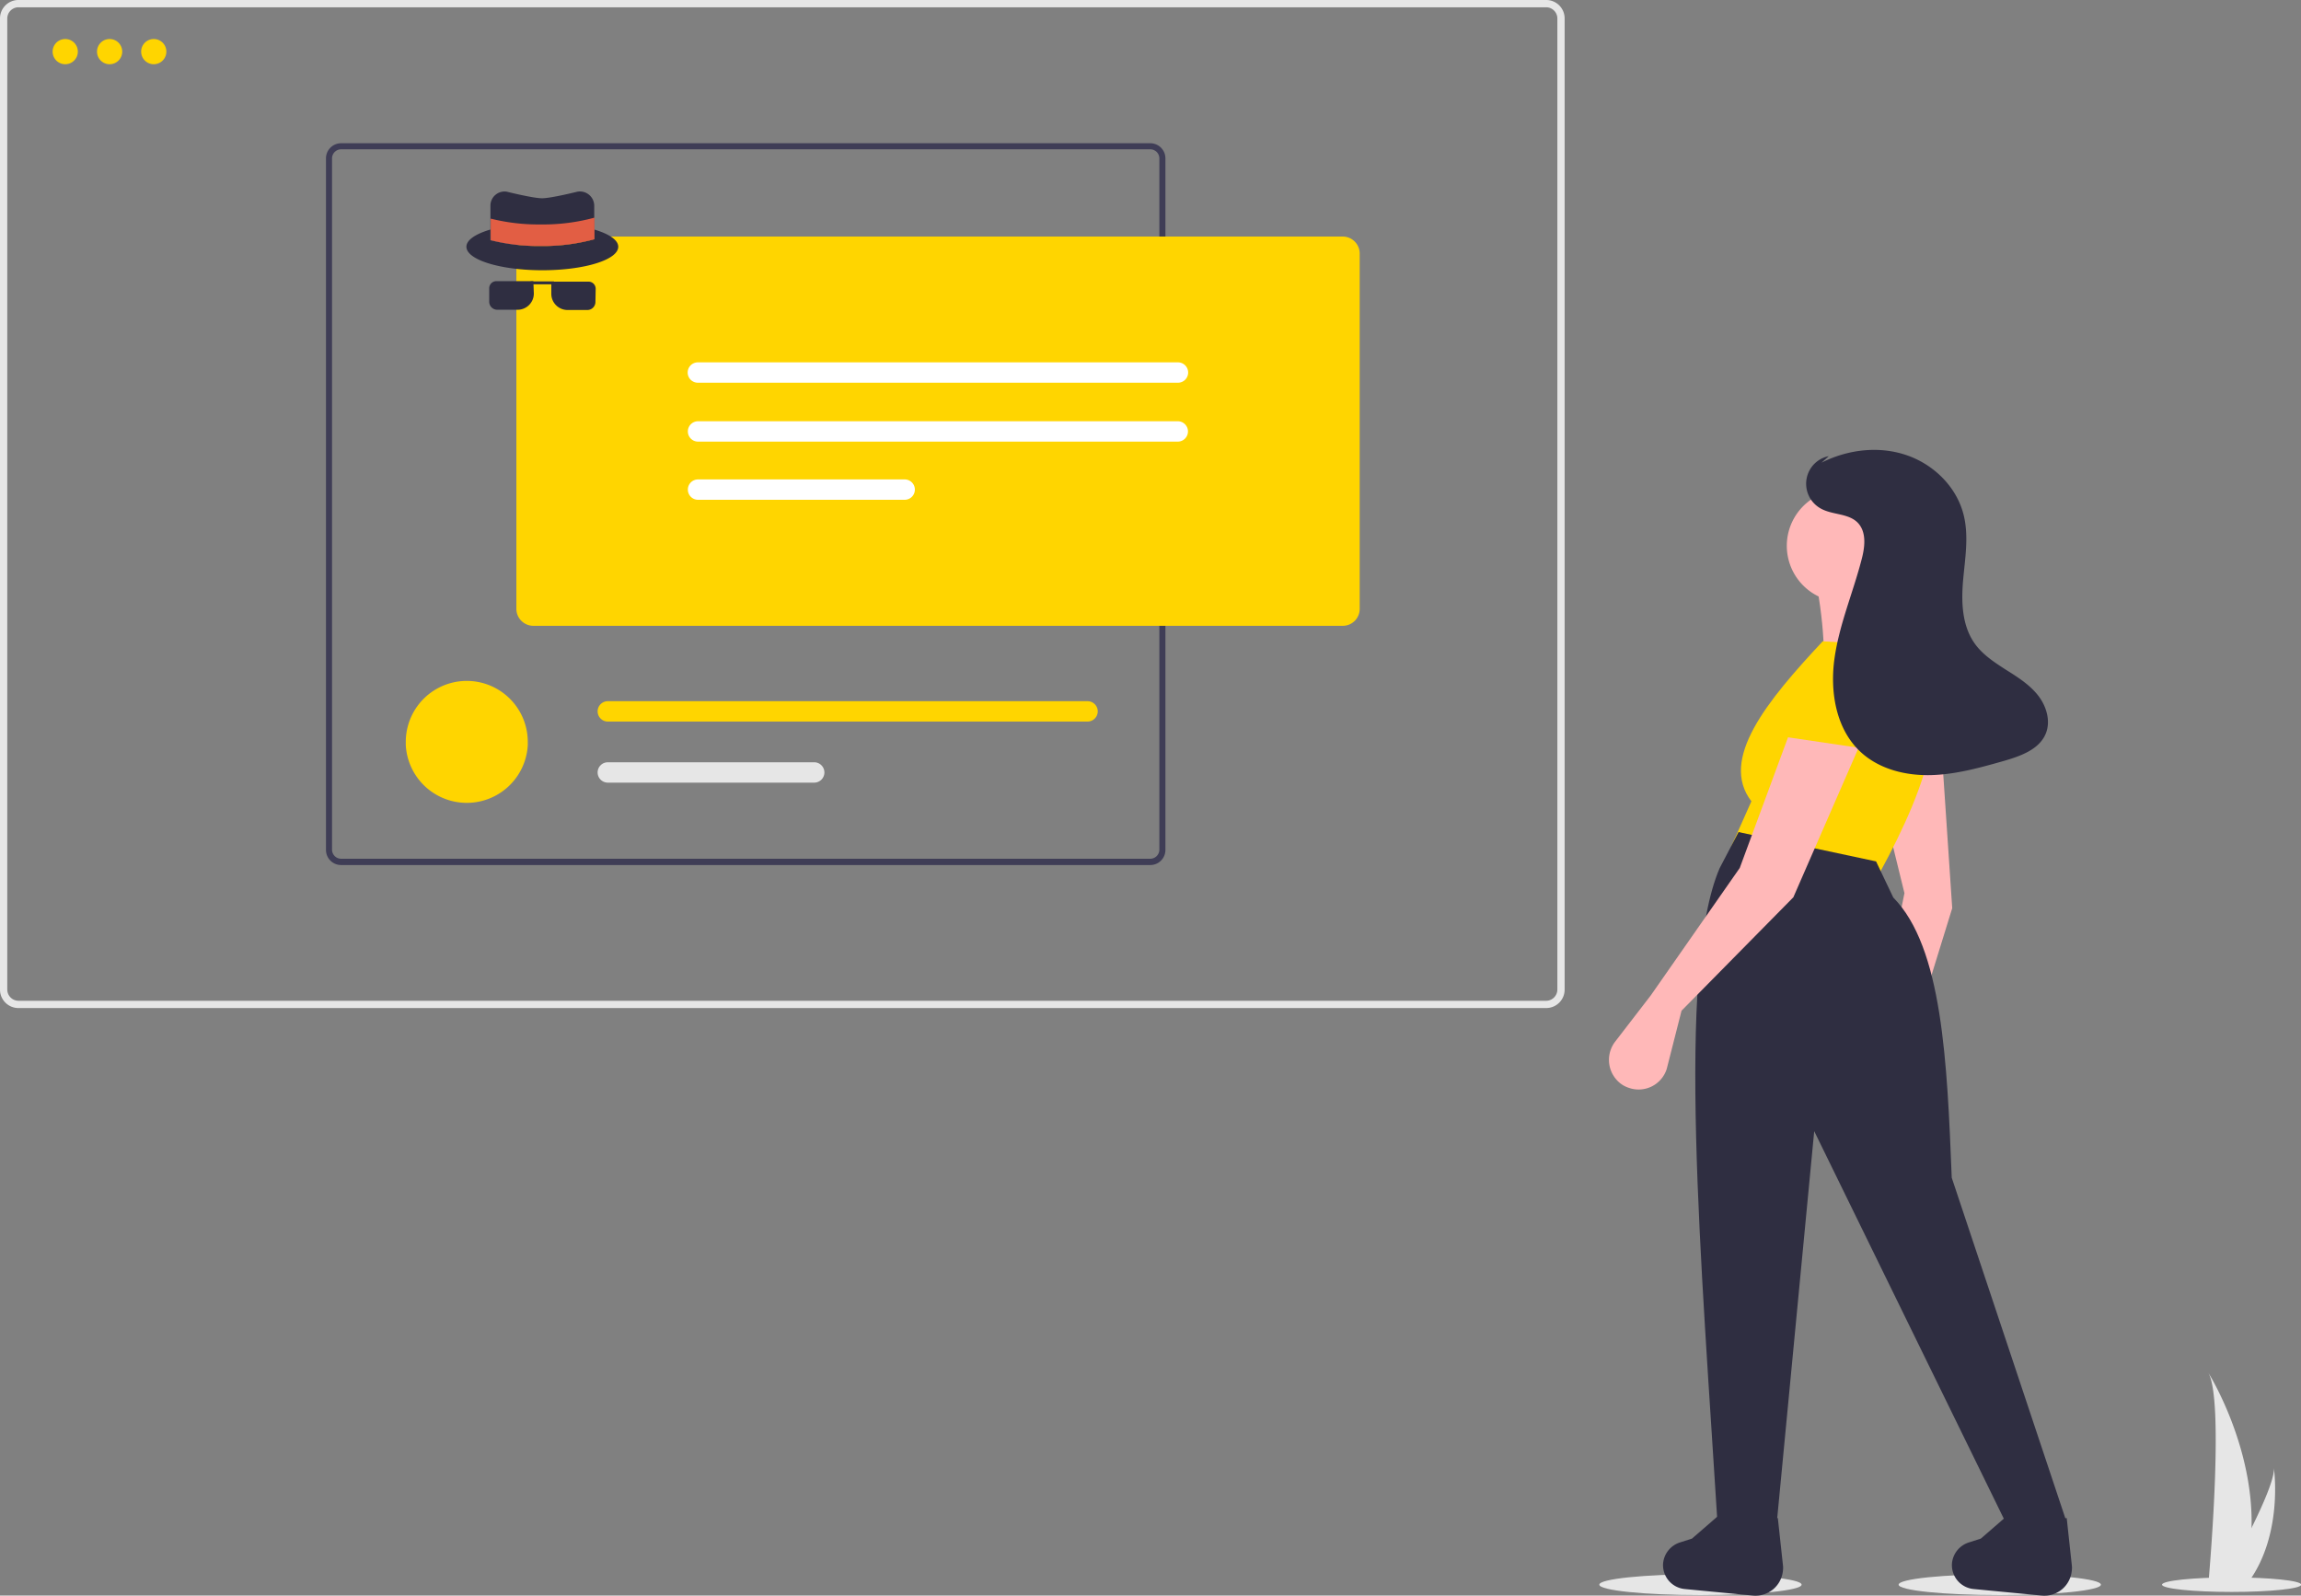 <svg xmlns="http://www.w3.org/2000/svg" xmlns:xlink="http://www.w3.org/1999/xlink" width="698" height="484" viewBox="0 0 698 484">
  <rect x="0" y="0" width="698" height="484" fill="#808080" stroke="none"/>
  <defs>
    <clipPath id="clip-path">
      <rect id="Retângulo_16" data-name="Retângulo 16" width="698" height="484" fill="#fff"/>
    </clipPath>
  </defs>
  <g id="ilustração-ouvidoria" clip-path="url(#clip-path)">
    <path id="Caminho_89" data-name="Caminho 89" d="M515.83,483.853c16.944,0,30.68-1.416,30.68-3.162s-13.736-3.161-30.68-3.161-30.681,1.415-30.681,3.161S498.886,483.853,515.83,483.853Z" fill="#e6e6e6"/>
    <path id="Caminho_90" data-name="Caminho 90" d="M606.621,483.853c16.944,0,30.68-1.416,30.68-3.162s-13.736-3.161-30.68-3.161-30.681,1.415-30.681,3.161S589.677,483.853,606.621,483.853Z" fill="#e6e6e6"/>
    <path id="Caminho_91" data-name="Caminho 91" d="M676.958,482.9c11.662,0,21.115-.987,21.115-2.205s-9.453-2.206-21.115-2.206-21.116.987-21.116,2.206S665.3,482.9,676.958,482.9Z" fill="#e6e6e6"/>
    <path id="Caminho_92" data-name="Caminho 92" d="M682.991,463.634a57.235,57.235,0,0,1-2.723,16.1c-.073.147-.073.22-.147.367H669.968v-.367c.662-7.794,4.562-55.216-.073-63.3C670.336,417.094,683.726,438.857,682.991,463.634Z" fill="#e6e6e6"/>
    <path id="Caminho_93" data-name="Caminho 93" d="M682.181,479.736a1.282,1.282,0,0,1-.294.367h-7.652a1.588,1.588,0,0,0,.221-.367c1.251-2.279,5-9.044,8.461-16.1,3.752-7.573,7.137-15.439,6.843-18.307C689.907,445.989,692.482,465.546,682.181,479.736Z" fill="#e6e6e6"/>
    <path id="Caminho_94" data-name="Caminho 94" d="M469.037,305.781H5.592A5.587,5.587,0,0,1,0,300.193V5.588A5.587,5.587,0,0,1,5.592,0H469.037a5.587,5.587,0,0,1,5.591,5.588V300.193A5.587,5.587,0,0,1,469.037,305.781ZM5.592,2.206A3.422,3.422,0,0,0,2.207,5.588V300.193a3.422,3.422,0,0,0,3.384,3.382H469.037a3.422,3.422,0,0,0,3.384-3.382V5.588a3.422,3.422,0,0,0-3.384-3.382Z" fill="#e6e6e6"/>
    <path id="Caminho_95" data-name="Caminho 95" d="M348.963,43.452H103.445a4.583,4.583,0,0,0-4.561,4.558V257.844a4.583,4.583,0,0,0,4.561,4.559H348.963a4.583,4.583,0,0,0,4.562-4.559V48.01A4.583,4.583,0,0,0,348.963,43.452Zm2.722,214.319a2.763,2.763,0,0,1-2.722,2.72H103.445a2.763,2.763,0,0,1-2.722-2.72V48.01a2.763,2.763,0,0,1,2.722-2.72H348.963a2.763,2.763,0,0,1,2.722,2.72Z" fill="#3f3d56"/>
    <path id="Caminho_96" data-name="Caminho 96" d="M160.1,225.053v.956a18.531,18.531,0,0,1-37.008,0v-.956a18.5,18.5,0,1,1,37.008,0Z" fill="#ffd500"/>
    <path id="Caminho_97" data-name="Caminho 97" d="M329.907,212.7H184.377a3.088,3.088,0,1,0,0,6.176h145.53a3.088,3.088,0,1,0,0-6.176Z" fill="#ffd500"/>
    <path id="Caminho_98" data-name="Caminho 98" d="M246.989,231.229H184.377a3.088,3.088,0,1,0,0,6.176h62.612a3.088,3.088,0,1,0,0-6.176Z" fill="#e6e6e6"/>
    <path id="Caminho_99" data-name="Caminho 99" d="M407.307,189.836H161.79a5.163,5.163,0,0,1-5.15-5.147V76.9a5.163,5.163,0,0,1,5.15-5.146H407.307a5.164,5.164,0,0,1,5.151,5.146v107.71A5.134,5.134,0,0,1,407.307,189.836Z" fill="#ffd500"/>
    <path id="Caminho_100" data-name="Caminho 100" d="M211.747,109.917a3.088,3.088,0,1,0,0,6.175h145.53a3.088,3.088,0,1,0,0-6.175Z" fill="#fff"/>
    <path id="Caminho_101" data-name="Caminho 101" d="M211.747,127.782a3.088,3.088,0,1,0,0,6.176h145.53a3.088,3.088,0,1,0,0-6.176Z" fill="#fff"/>
    <path id="Caminho_102" data-name="Caminho 102" d="M211.747,145.428a3.088,3.088,0,1,0,0,6.176h62.686a3.088,3.088,0,1,0,0-6.176Z" fill="#fff"/>
    <path id="Caminho_103" data-name="Caminho 103" d="M19.792,19.483a3.823,3.823,0,1,0-3.826-3.823A3.824,3.824,0,0,0,19.792,19.483Z" fill="#ffd500"/>
    <path id="Caminho_104" data-name="Caminho 104" d="M33.256,19.483A3.823,3.823,0,1,0,29.43,15.66,3.825,3.825,0,0,0,33.256,19.483Z" fill="#ffd500"/>
    <path id="Caminho_105" data-name="Caminho 105" d="M46.646,19.483A3.823,3.823,0,1,0,42.82,15.66,3.825,3.825,0,0,0,46.646,19.483Z" fill="#ffd500"/>
    <path id="Caminho_106" data-name="Caminho 106" d="M567.405,321.809l-3.163,17.425a8.956,8.956,0,0,0,7.284,10.44,9.365,9.365,0,0,0,2.869.073,8.922,8.922,0,0,0,7.652-10.146c-.074-.294-.074-.514-.147-.808l-3.973-17.131L592.2,275.49l-3.311-49.408-20.454,7.058,9.271,37.791Z" fill="#ffb8b8"/>
    <path id="Caminho_107" data-name="Caminho 107" d="M559.092,182.63a17.057,17.057,0,1,0-17.07-17.057A17.063,17.063,0,0,0,559.092,182.63Z" fill="#ffb8b8"/>
    <path id="Caminho_108" data-name="Caminho 108" d="M551.881,214.392l33.4-.514c-7.137-17.352-12.949-33.674-11.478-44.849l-23.47,3.676C553.132,188.512,554.456,199.908,551.881,214.392Z" fill="#ffb8b8"/>
    <path id="Caminho_109" data-name="Caminho 109" d="M525.247,256.594l44.88,8.308c15.157-27.718,23.471-52.716,9.418-68.817l-26.634-1.544c-17,18.16-31.416,35.806-21.631,48.525Z" fill="#ffd500"/>
    <path id="Caminho_110" data-name="Caminho 110" d="M565.272,234.832c10.3,3.9,19.791.514,28.547-10.661l-12.949-25-16.555,3.309Z" fill="#ffd500"/>
    <path id="Caminho_111" data-name="Caminho 111" d="M521.127,464.075l17.731-.882,11.478-120.062,58.418,119.4L627,462.017l-34.947-104.77c-1.4-35-2.8-69.847-17.732-84.992L569.1,261.3l-41.716-8.9-5.739,10.954C508.325,294.385,516.124,383.127,521.127,464.075Z" fill="#2f2e41"/>
    <path id="Caminho_112" data-name="Caminho 112" d="M511.047,482.015,531.722,484a8.354,8.354,0,0,0,9.123-7.573,6.465,6.465,0,0,0,0-1.691L539.3,460.473a35.918,35.918,0,0,1-18.247-.515l-7.8,6.764-3.679,1.177a7.374,7.374,0,0,0-5.077,6.322A7.276,7.276,0,0,0,511.047,482.015Z" fill="#2f2e41"/>
    <path id="Caminho_113" data-name="Caminho 113" d="M598.674,482.015,619.349,484a8.353,8.353,0,0,0,9.123-7.573,6.465,6.465,0,0,0,0-1.691l-1.545-14.263a35.918,35.918,0,0,1-18.247-.515l-7.8,6.764L597.2,467.9a7.374,7.374,0,0,0-5.077,6.322A7.276,7.276,0,0,0,598.674,482.015Z" fill="#2f2e41"/>
    <path id="Caminho_114" data-name="Caminho 114" d="M538.858,223.73c7.284,8.234,17.364,9.557,30.24,3.676v-28.16l-16.187-4.705Z" fill="#ffd500"/>
    <path id="Caminho_115" data-name="Caminho 115" d="M500.748,301.958,489.932,316a9.078,9.078,0,0,0,1.619,12.646,8.182,8.182,0,0,0,2.5,1.323,8.941,8.941,0,0,0,11.478-5.514c.074-.221.147-.515.221-.809l4.341-17.057,33.917-34.409L563.8,226.818l-21.41-3.162-14.642,39.629Z" fill="#ffb8b8"/>
    <path id="Caminho_116" data-name="Caminho 116" d="M552.544,140.355c7.872-3.97,17.216-5.147,25.6-2.353s15.377,9.632,17.511,18.16c1.619,6.47.442,13.161-.147,19.778s-.368,13.749,3.458,19.189c2.354,3.382,5.96,5.735,9.491,8.014,3.532,2.206,7.137,4.485,9.712,7.72s3.973,7.794,2.428,11.617c-1.987,4.926-7.8,6.911-12.876,8.381-7.284,2.059-14.641,4.118-22.219,4.265s-15.451-1.838-21.042-6.985c-7.579-6.985-9.418-18.381-7.946-28.6s5.591-19.778,8.166-29.7c1.03-3.824,1.619-8.456-1.177-11.323-2.869-2.867-7.652-2.279-11.183-4.264a8.578,8.578,0,0,1-3.385-11.617,8.47,8.47,0,0,1,5.813-4.264" fill="#2f2e41"/>
    <path id="Caminho_117" data-name="Caminho 117" d="M180.257,62.347v10.22A59.181,59.181,0,0,1,164,74.626a60.617,60.617,0,0,1-15.229-1.765V62.347a4.285,4.285,0,0,1,5-4.191s7.946,1.985,10.668,1.985,10.668-1.985,10.668-1.985A4.343,4.343,0,0,1,180.257,62.347Z" fill="#2f2e41"/>
    <path id="Caminho_118" data-name="Caminho 118" d="M180.257,69.626v2.941A59.186,59.186,0,0,1,164,74.626a60.625,60.625,0,0,1-15.23-1.765V69.626c-4.488,1.323-7.284,3.161-7.284,5.22,0,3.97,10.3,7.132,23.029,7.132s23.029-3.161,23.029-7.132C187.541,72.787,184.745,70.949,180.257,69.626Z" fill="#2f2e41"/>
    <path id="Caminho_119" data-name="Caminho 119" d="M148.841,66.317v6.544a59.769,59.769,0,0,0,15.23,1.765,59.2,59.2,0,0,0,16.26-2.059V66.023a59.191,59.191,0,0,1-16.26,2.059A59.768,59.768,0,0,1,148.841,66.317Z" fill="#e25e44"/>
    <path id="Caminho_120" data-name="Caminho 120" d="M161.937,89.036a4.928,4.928,0,0,1-4.929,4.926h-6.181a2.449,2.449,0,0,1-2.428-2.426V87.492a2.168,2.168,0,0,1,2.208-2.206H161.79Zm18.688,2.573a2.449,2.449,0,0,1-2.428,2.426h-6.033a4.929,4.929,0,0,1-4.93-4.926V85.433h11.257a2.168,2.168,0,0,1,2.208,2.206Z" fill="#2f2e41"/>
    <path id="Caminho_121" data-name="Caminho 121" d="M168.044,85.36H160.98v.882h7.064Z" fill="#2f2e41"/>
  </g>
</svg>
